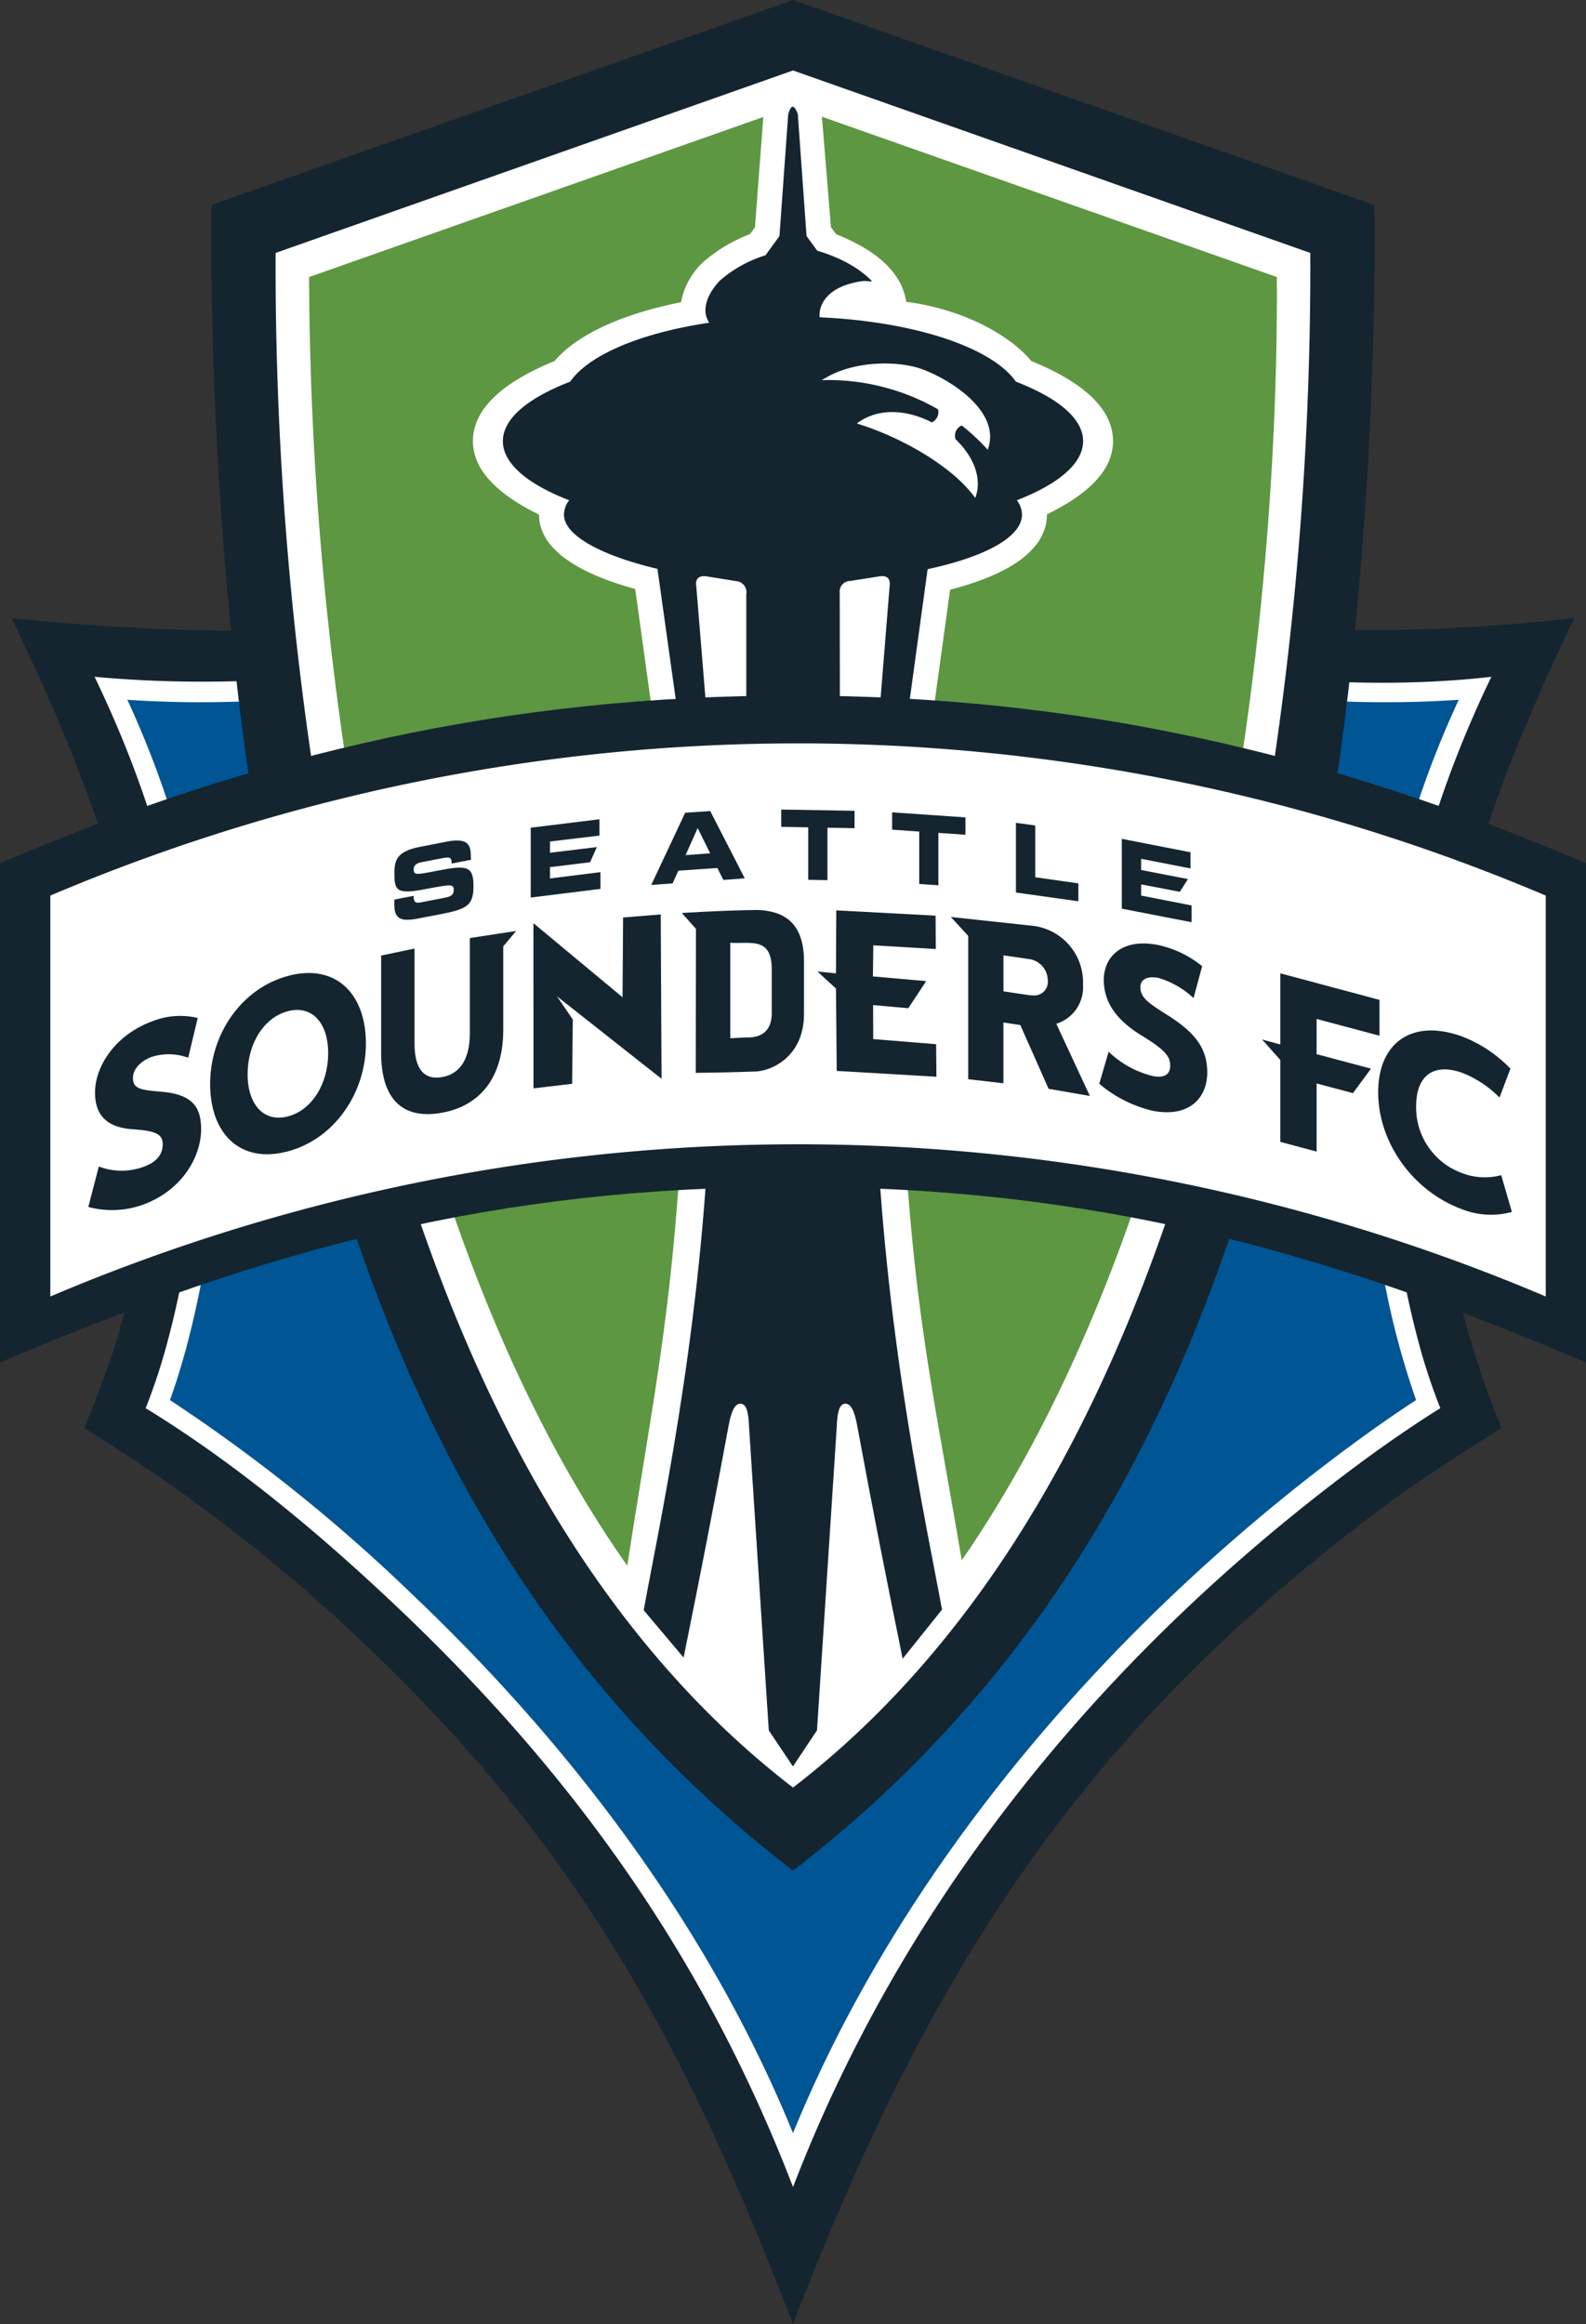 <?xml version="1.0" encoding="UTF-8" standalone="no"?>
<svg xmlns="http://www.w3.org/2000/svg" version="1.0" width="249.174" height="365">
    <rect width="100%" height="100%" fill="#333333" stroke="none"/>
    <title>Seattle Sounders FC crest</title>
    <g id="crest-outer">
        <path id="crest-outer-dark" style="fill:#142530"
            d="M57.44 258.357a265.202 265.202 0 0 0-44.177-34.059s4.133-10.206 5.519-15.32c11.102-41.181 1.248-74.214-16.969-111.906 0 0 28.968 3.21 47.696 1.397 26.846-2.614 50.818-10.019 75.08-22.094 42.185 20.987 76.771 25.793 122.765 20.694-21.556 44.593-29.979 81.507-11.45 127.226 0 0-10.862 6.679-17.541 11.622C170.247 271.532 146.137 309.018 124.589 365c-16.533-42.948-33.231-74.427-67.149-106.643"/>
        <path id="crest-outer-light" style="fill:#ffffff"
            d="M62.772 252.743C50.635 241.216 37.208 229.923 22.884 221.16a93.538 93.538 0 0 0 3.362-10.167C35.788 175.571 30.876 139.439 14.858 106.296a188.093 188.093 0 0 0 35.395-.141 212.312 212.312 0 0 0 74.336-21.136c31.762 15.804 73.924 25.331 109.72 21.277-16.026 33.143-20.938 69.275-11.389 104.697a92.503 92.503 0 0 0 3.37 10.167s-5.5 3.355-12.515 8.549c-39.494 29.228-71.344 67.424-89.182 113.769-13.816-35.857-34.269-64.542-61.821-90.736"/>
        <path id="crest-outer-blue" style="fill:#005595"
            d="M64.886 250.514c20.728 19.694 44.929 48.303 59.703 84.503 17.354-42.547 50.547-80.545 87.343-107.773 5.084-3.763 8.812-6.232 10.549-7.358a129.067 129.067 0 0 1-6.858-32.949 151.276 151.276 0 0 1 13.56-77.034c-34.594 2.359-73.851-6.294-104.59-21.445-30.75 15.148-70.004 23.804-104.586 21.445 14.618 31.59 18.262 68.325 9.225 101.888-1.05 3.87-1.996 6.626-2.53 8.095a263.928 263.928 0 0 1 38.185 30.628"/>
    </g>
    <g id="crest-inner">
        <path id="crest-inner-dark" style="fill:#142530"
            d="M41.715 137.939c-9.656-52.65-8.469-105.754-8.469-105.754L124.589 0 215.92 32.185s1.195 53.104-8.469 105.754c-11.16 60.92-31.59 116.433-82.862 155.851C73.305 254.376 52.898 198.864 41.715 137.939"/>
        <path id="crest-inner-light" style="fill:#ffffff"
            d="M51.715 136.226a534.609 534.609 0 0 1-8.412-96.503l81.286-28.655 81.267 28.655a534.405 534.405 0 0 1-8.408 96.503c-9.438 51.455-28.781 110.635-72.859 144.515-44.089-33.88-63.42-93.06-72.874-144.515"/>
        <path id="crest-inner-green" style="fill:#5d9741"
            d="M56.967 135.268c9.209 50.238 28.338 107.407 67.622 138.737 58.993-47.051 76.465-158.793 76.011-230.496L124.589 16.732l-76.027 26.777a524.996 524.996 0 0 0 8.404 91.759"/>
    </g>
    <g id="needle">
        <g id="needle-outline" style="fill:#ffffff">
            <path id="needle-outline-top"
                d="M105.605 134.478l-5.809-41.975c-5.278-1.462-15.11-4.824-15.11-11.679-5.011-2.462-10.385-6.202-10.385-11.541 0-6.145 6.851-10.129 12.82-12.583 3.832-4.481 11.354-7.542 19.877-9.24a11.526 11.526 0 0 1 3.504-6.328 24.703 24.703 0 0 1 7.324-4.362l.782-1.072 1.382-18.175c.836-5.126 6.171-4.549 7.778-2.721a4.711 4.711 0 0 1 1.298 2.759l1.485 18.121.821 1.111c8.855 3.504 10.572 7.919 11.011 10.606 8.351 1.084 15.831 4.798 19.656 9.305 5.984 2.454 12.828 6.439 12.828 12.583 0 5.339-5.374 9.045-10.385 11.496 0 7.141-9.713 10.412-15.213 11.824l-5.763 41.876h-37.899"/>
            <path id="needle-outline-bottom"
                d="M97.812 250.735c4.504-30.048 7.69-42.719 9.354-73.534h34.826c1.84 31.792 5.129 43.486 10.095 73.752L124.589 278.848l-26.777-28.113"/>
        </g>
        <g id="needle-fg" style="fill:#142530">
            <path id="needle-fg-top"
                d="M109.62 134.478l-6.328-45.139C95.316 87.465 88.606 84.351 88.606 80.824a3.711 3.711 0 0 1 .817-2.256c-6.511-2.519-10.419-5.763-10.419-9.286 0-3.542 3.969-6.794 10.572-9.339 2.954-4.24 11.175-7.671 21.846-9.259-1.996-3.095 1.706-6.637 1.706-6.637a19.674 19.674 0 0 1 7.141-3.954l2.191-3.019 1.374-19.113c.733-2.687 1.511 0 1.511 0l1.37 19.113 1.679 2.301c6.168 1.809 8.622 4.836 8.622 4.836l-1.267-.092c-5.656.687-7.194 3.698-6.969 5.713 14.915.664 27.075 4.744 30.823 10.106 6.599 2.546 10.564 5.801 10.564 9.339 0 3.523-3.897 6.767-10.408 9.286a3.828 3.828 0 0 1 .805 2.256c0 3.526-5.836 6.649-14.827 8.572L139.55 134.474h-3.206l3.42-42.376c.076-.504.156-1.889-1.649-1.572-1.336.221-4.584.721-4.584.721a1.659 1.659 0 0 0-1.603 1.863s.038 22.174.023 41.36h-14.702V93.335a1.748 1.748 0 0 0-1.572-2.065l-4.443-.714c-2.29-.443-1.847 1.454-1.847 1.454l3.481 42.46h-3.248"/>
            <path id="needle-fg-bottom"
                d="M101.128 252.884c2.347-12.881 8.721-41.944 10.274-75.664h26.338c1.549 33.72 7.893 62.665 10.259 75.569l-6.187 7.721c-2.878-14.179-4.546-22.617-7.148-36.647-.408-2.237-.992-3.527-1.962-3.401-.782.111-1.164 1.149-1.244 3.668l-3.103 47.631-3.778 5.664-3.794-5.664-3.099-47.631c-.088-2.519-.462-3.557-1.24-3.668-.966-.126-1.553 1.164-1.965 3.401-2.603 14.03-4.214 22.281-7.08 36.46l-6.271-7.438"/>
        </g>
        <path id="needle-highlight" style="fill:#ffffff"
            d="M138.76 60.787a33.811 33.811 0 0 0-9.683-1.08l1.095-.614c3.622-2.004 9.282-2.546 13.625-1.447 3.885 1.004 13.812 6.484 11.381 12.984a33.626 33.626 0 0 0-4.076-3.805 1.717 1.717 0 0 0-.969 2.164c2.752 2.641 4.263 6.08 3.088 9.221-3.668-5.118-11.809-9.534-18.049-11.522l-.553-.176c3.378-2.576 7.961-2.149 11.793-.168a1.821 1.821 0 0 0 .97-2.046 33.89 33.89 0 0 0-8.622-3.511"/>
    </g>
    <g id="wordmark-bg">
        <path id="wordmark-bg-dark" style="fill:#142530"
            d="M-0 135.569c40.845-17.434 80.091-26.331 124.589-26.331 44.479 0 83.732 8.897 124.585 26.331v78.416c-42.372-18.083-78.328-27.582-124.585-27.582-46.246 0-82.217 9.496-124.589 27.582v-78.416"/>
        <path id="wordmark-bg-light" style="fill:#ffffff"
            d="M7.908 140.653v62.966a300.558 300.558 0 0 1 234.942 0V140.653a300.602 300.602 0 0 0-234.942 0"/>
    </g>
    <g id="wordmark" style="fill:#142530">
        <g id="wordmark-seattle">
            <path id="seattle-S"
                d="M61.947 142.042c0 2.37 1.107 2.733 3.859 2.191l3.66-.706c4.019-.782 4.92-1.431 4.92-4.393 0-3.191-1.088-3.29-5.79-2.366-3.24.645-3.607.683-3.607-.267 0-.588.466-.931 1.145-1.072l3.355-.649c1.385-.279 1.462.046 1.462.847l3.03-.592v-.34c0-1.935-.324-3.191-3.82-2.511l-4.217.824c-3.817.737-3.981 2.305-3.981 4.286 0 2.698.523 3.198 5.068 2.305 3.901-.744 4.255-.763 4.255.195 0 .843-.664 1.05-1.305 1.172l-3.698.725c-.874.168-1.294.168-1.313-.992l-3.023.584v.76"/>
            <path id="seattle-E1"
                d="M83.381 140.962l10.958-1.359v-2.629l-7.935.988v-1.771l6.309-.778 1.053-2.378-7.362.893v-1.767l7.77-.931v-2.561l-10.793 1.324v10.969"/>
            <path id="seattle-A"
                d="M109.613 130.05l1.962 3.965-3.866.282 1.904-4.248zm-7.297 8.935l3.362-.248.893-1.992 6.133-.427.939 1.878 3.366-.252-5.431-10.568-3.931.267-5.332 11.343"/>
            <path id="seattle-T1"
                d="M122.734 129.856l4.248.084v8.236l3.019.053v-8.236l4.255.077v-2.733l-11.522-.195v2.714"/>
            <path id="seattle-T2"
                d="M140.161 130.302l4.255.298v8.232l3.011.207v-8.233l4.252.294v-2.725l-11.518-.798v2.725"/>
            <path id="seattle-L"
                d="M159.61 140.172l9.809 1.378v-2.817l-6.775-.958v-8.133l-3.034-.42v10.95"/>
            <path id="seattle-E2"
                d="M176.246 142.71l10.966 2.126v-2.63l-7.931-1.553v-1.756l6.083 1.161 1.267-1.997-7.35-1.427v-1.756l7.759 1.512v-2.538l-10.794-2.111v10.969"/>
        </g>
        <g id="wordmark-sounders-fc">
            <path id="sounders-S1"
                d="M22.495 189.189a14.335 14.335 0 0 1-8.618.366l1.649-6.355a10.016 10.016 0 0 0 7.133.012c2.103-.763 2.905-2.103 2.905-3.45 0-1.42-.664-2.149-4.565-2.397-4.507-.267-6.068-2.492-6.068-5.782 0-3.985 3.027-8.984 8.984-11.183a11.896 11.896 0 0 1 7.148-.527l-1.496 6.244a8.914 8.914 0 0 0-5.648-.16c-2.156.79-3.03 2.191-3.03 3.309 0 1.794 1.282 1.916 4.488 2.198 4.786.397 6.221 2.351 6.221 5.855-.004 4.362-2.973 9.603-9.103 11.87"/>
            <path id="sounders-O"
                d="M45.234 158.809c-3.782.985-6.332 5.107-6.332 9.9 0 4.771 2.549 7.614 6.332 6.626 3.786-.985 6.324-5.145 6.324-9.916 0-4.786-2.538-7.595-6.324-6.61m-.099 22.037c-7.4 1.935-12.121-2.779-12.121-10.606 0-7.851 4.954-15.075 12.354-17.003 7.362-1.908 12.118 2.79 12.118 10.633 0 7.832-4.981 15.053-12.35 16.976"/>
            <path id="sounders-U"
                d="M69.367 174.77c-6.099 1.084-9.488-2.118-9.488-9.427v-15.27l5.248-1.099v14.942c0 3.763 1.355 5.778 4.362 5.244 2.966-.557 4.324-3.076 4.324-6.862v-14.973l7.282-1.114-2.03 2.412v13.129c-.004 7.45-3.622 11.954-9.698 13.018"/>
            <path id="sounders-N"
                d="M103.807 143.615l.127 25.815-16.427-12.953 2.484 3.641-.103 10.095-6.072.717-.011-25.941 14.003 11.636.084-12.53 5.915-.48"/>
            <path id="sounders-D"
                d="M117.181 162.934c3.278.122 4.069-1.885 4.069-3.782v-6.908c0-5.183-3.378-3.977-6.515-4.179v14.992l2.446-.122zM126.314 150.954v8.301c0 6.763-5.24 9.106-8.003 9.041-5.068.168-9.003.202-9.003.202l.034-22.613-2.217-2.496s6.347-.412 11.957-.477c3.504.168 7.232 1.492 7.232 8.042"/>
            <path id="sounders-E"
                d="M146.988 143.805l.031 5.244-9.816-.583-.061 4.885 8.369.736-2.809 4.256-5.53-.492.015 5.343 9.885.801.05 5.111-15.667-.916-.115-12.931-2.912-2.679 2.909.286.049-9.889 15.602.828"/>
            <path id="sounders-R"
                d="M164.743 171.003l-4.443-10.019-2.653-.397v9.545l-5.53-.637v-22.51l-2.737-2.973 13.068 1.412a8.942 8.942 0 0 1 7.702 9.225 5.998 5.998 0 0 1-4.198 6.141l5.278 11.331-6.488-1.118m-3.179-20.396l-3.912-.565v5.649l4.076.611.721.038a2.125 2.125 0 0 0 2.168-2.351 3.405 3.405 0 0 0-3.057-3.381l.08-.397"/>
            <path id="sounders-S2"
                d="M181.04 174.441a20.186 20.186 0 0 1-8.336-4.229l1.469-5.038a15.237 15.237 0 0 0 6.939 3.82c2.011.397 2.759-.416 2.737-1.683-.023-1.321-.656-2.343-4.45-4.649-4.37-2.668-5.935-5.561-5.984-8.622-.061-3.733 2.794-6.759 8.542-5.622a16.431 16.431 0 0 1 6.912 3.328l-1.355 5.004a13.816 13.816 0 0 0-5.465-3.156c-2.095-.408-2.916.439-2.885 1.481.031 1.66 1.282 2.466 4.389 4.435 4.637 2.927 6.053 5.473 6.114 8.755.08 4.049-2.714 7.347-8.625 6.175"/>
            <path id="fc-F"
                d="M201.15 164.041V152.866l15.579 4.168v5.633l-9.877-2.637v5.53l8.541 2.278-2.832 3.84-5.71-1.515V180.857l-5.702-1.519v-12.873l-2.862-3.206 2.862.782m0 2.332l-2.645-2.981"/>
            <path id="fc-C"
                d="M229.748 189.933c-7.877-2.885-13.224-10.599-13.224-18.381 0-7.816 5.343-11.637 13.224-8.755a21.012 21.012 0 0 1 7.553 5.038l-1.714 4.534a17.098 17.098 0 0 0-5.778-3.847c-4.519-1.653-7.32.343-7.32 5.213a10.938 10.938 0 0 0 7.32 10.541 9.879 9.879 0 0 0 6.046.282l1.675 5.778a12.378 12.378 0 0 1-7.782-.405"/>
        </g>
    </g>
</svg>
